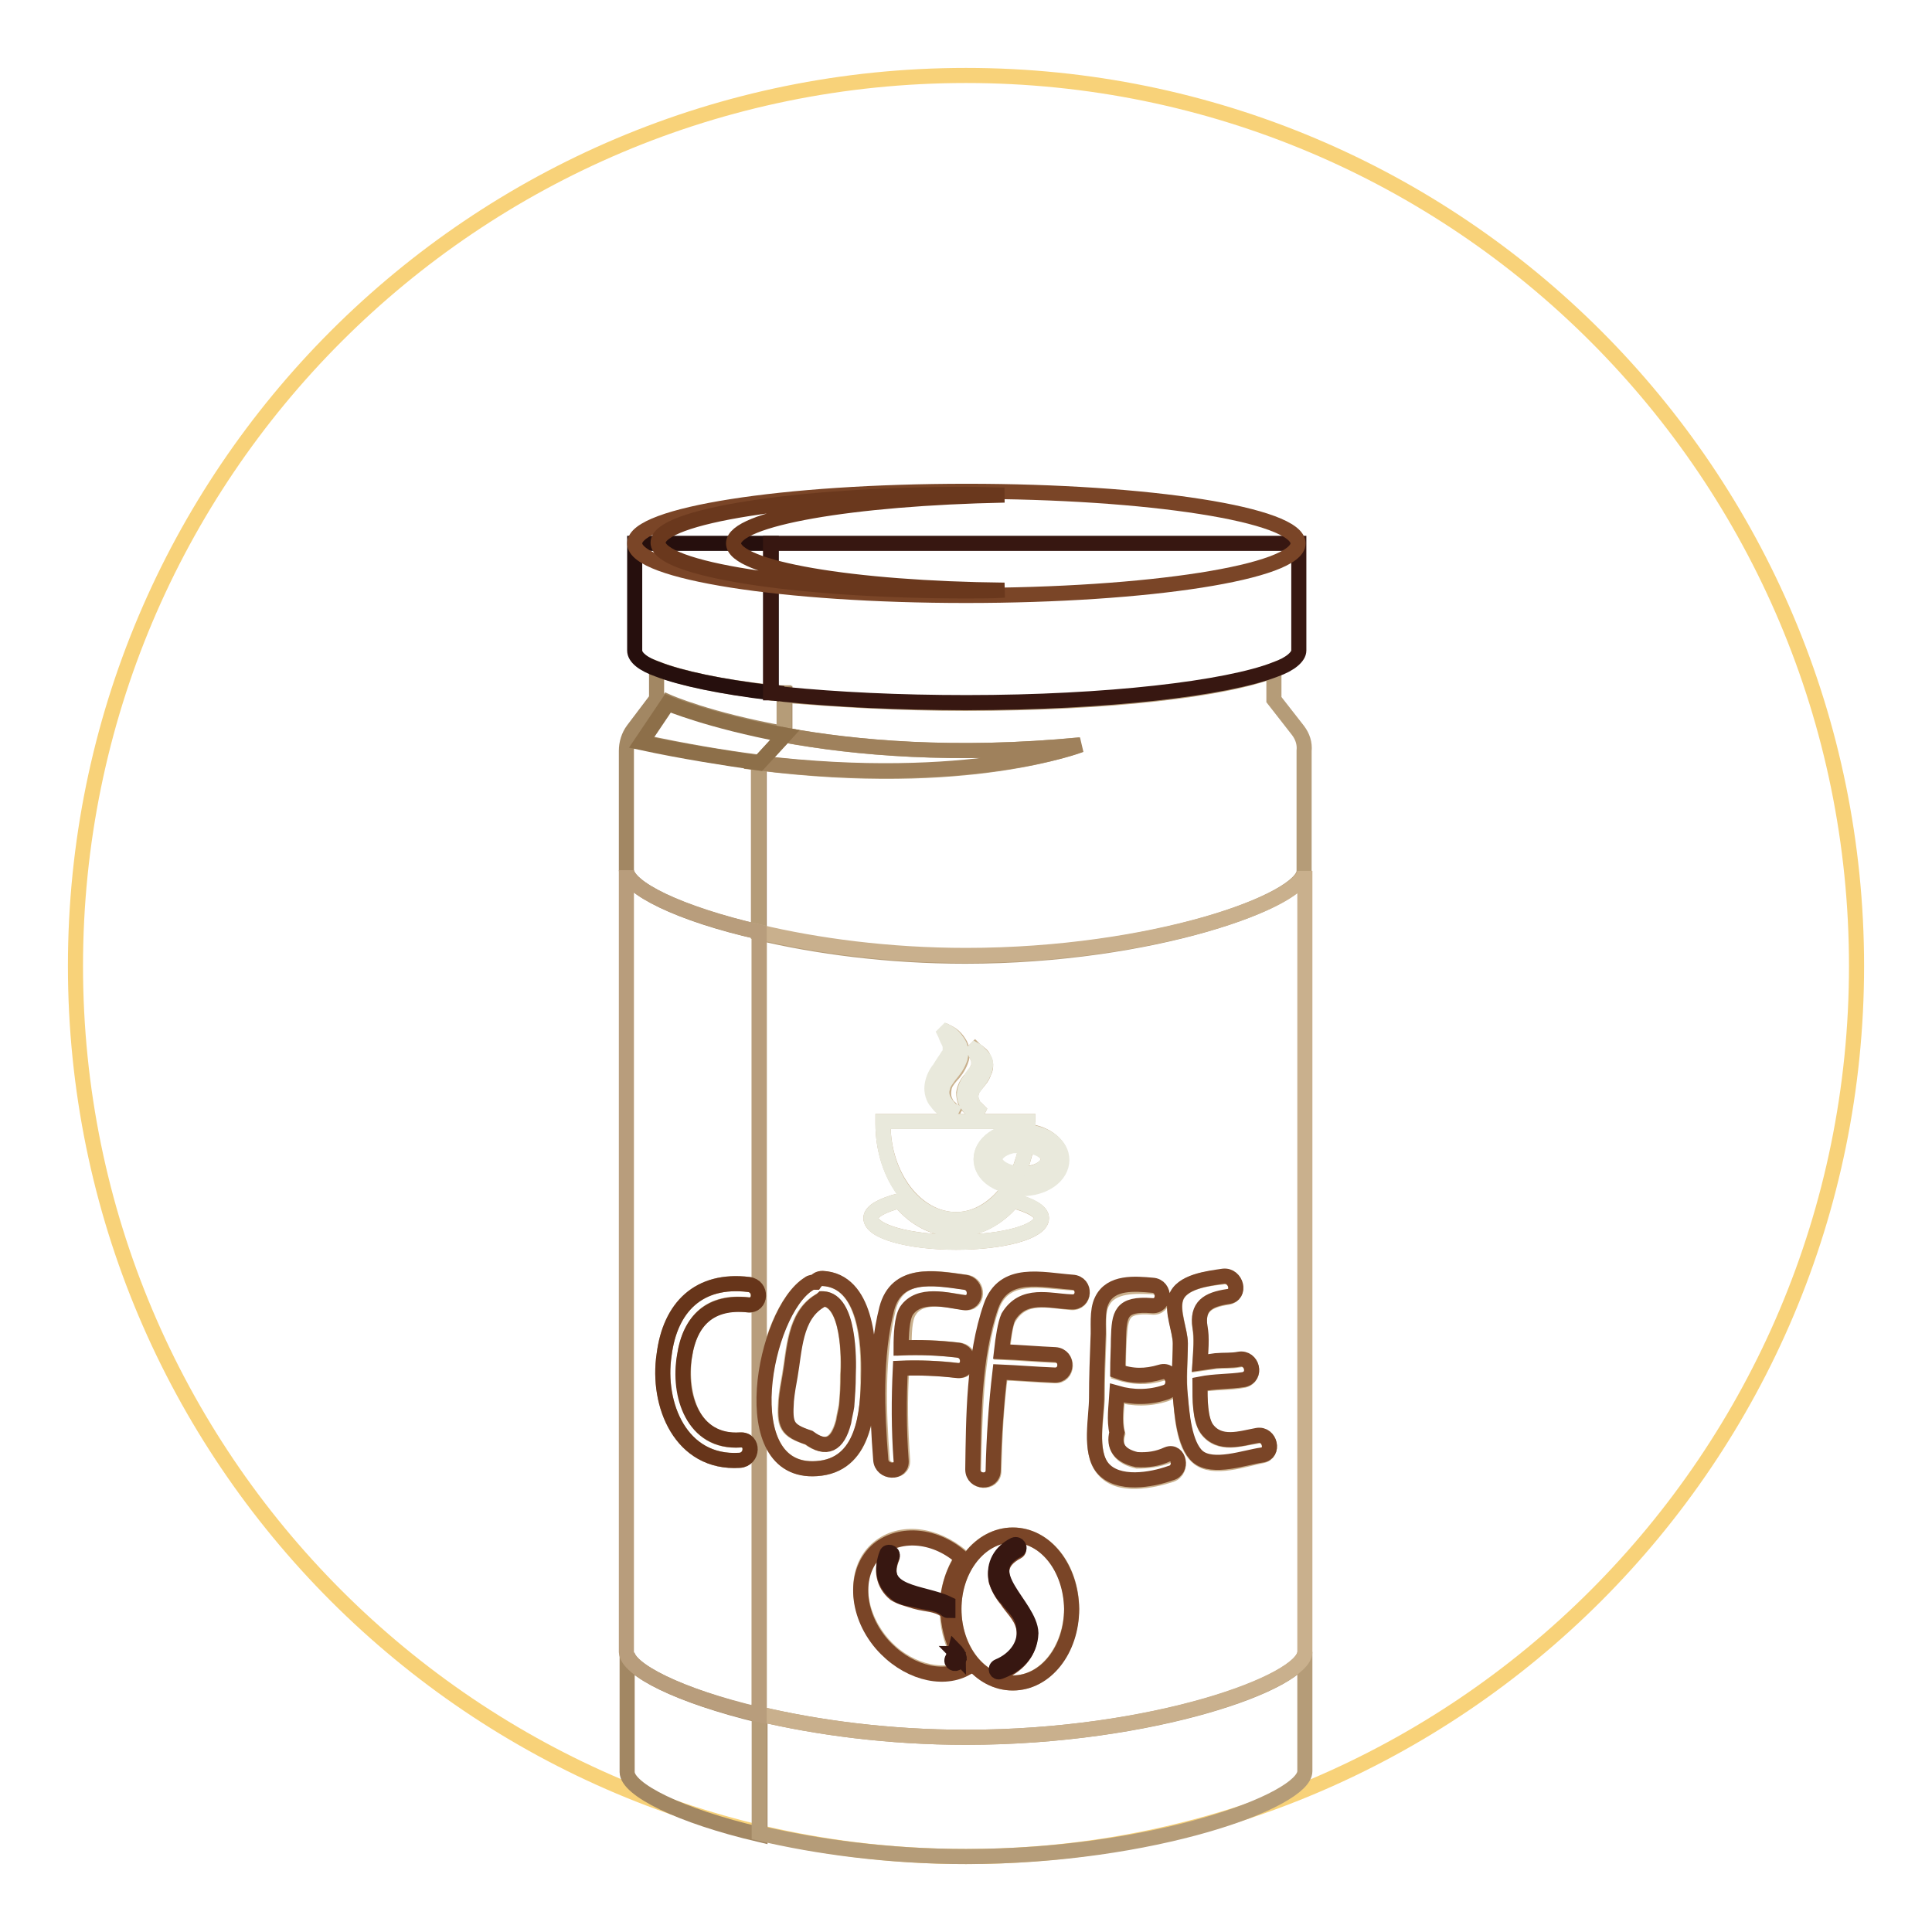 <?xml version="1.0" encoding="utf-8"?>
<!-- Svg Vector Icons : http://www.onlinewebfonts.com/icon -->
<!DOCTYPE svg PUBLIC "-//W3C//DTD SVG 1.1//EN" "http://www.w3.org/Graphics/SVG/1.1/DTD/svg11.dtd">
<svg version="1.1" xmlns="http://www.w3.org/2000/svg" xmlns:xlink="http://www.w3.org/1999/xlink" x="0px" y="0px" viewBox="0 0 256 256" enable-background="new 0 0 256 256" xml:space="preserve">
<g> <path stroke-width="2" fill-opacity="0" stroke="#f8d279"  d="M10,128c0,65.2,52.8,118,118,118c65.2,0,118-52.8,118-118l0,0c0-65.2-52.8-118-118-118 C62.8,10,10,62.8,10,128L10,128z"/> <path stroke-width="2" fill-opacity="0" stroke="#b59c78"  d="M102.1,91.8h0.4C102.4,91.9,102.2,91.9,102.1,91.8z"/> <path stroke-width="2" fill-opacity="0" stroke="#a28763"  d="M100.6,123.5v-22.5c-4.8-0.6-10-1.5-15.6-2.7l3.5-5.3c0,0,5.4,2.4,15.5,4.2v-5.3h-0.2 c-0.5-0.1-0.9-0.1-1.4-0.2h-0.4c-6.7-0.7-11.9-1.9-15-3.1v4l-3.1,4.1c-0.6,0.8-0.9,1.8-0.9,2.8v15.8 C83.1,117.6,89.9,121.1,100.6,123.5z M83.1,219v15.8c0,2.3,6.9,5.8,17.6,8.3v-15.8C89.9,224.7,83.1,221.2,83.1,219z"/> <path stroke-width="2" fill-opacity="0" stroke="#b59c78"  d="M172,96.8l-3.2-4.1v-3.9c-6.4,2.6-22.3,4.4-40.9,4.4c-8.9,0-17.2-0.5-24.2-1.1h0.2v5.3 c9.3,1.7,22.5,2.9,39.2,1.3c0,0-14.9,5.9-42.6,2.4v22.5c7.6,1.8,17.1,3.1,27.4,3.1c24.8,0,44.9-7.4,44.9-11.3V99.5 C172.9,98.5,172.6,97.6,172,96.8z M128,230.2c-10.3,0-19.8-1.3-27.4-3.1v15.8c7.6,1.8,17.1,3.1,27.4,3.1c24.8,0,44.9-7.4,44.9-11.3 v-15.8C172.9,222.9,152.8,230.2,128,230.2z"/> <path stroke-width="2" fill-opacity="0" stroke="#260f0d"  d="M84.1,72v14.2c0,0.9,1.1,1.8,3.1,2.5c3.1,1.2,8.4,2.3,15,3.1V72H84.1z"/> <path stroke-width="2" fill-opacity="0" stroke="#371711"  d="M102.1,72v19.8h0.4l1.4,0.2c7,0.7,15.2,1.1,24.2,1.1c18.6,0,34.5-1.9,40.9-4.4c2-0.7,3.1-1.7,3.1-2.5V72 H102.1z"/> <path stroke-width="2" fill-opacity="0" stroke="#371711"  d="M103.8,91.9l-1.4-0.2C102.9,91.9,103.4,91.9,103.8,91.9z"/> <path stroke-width="2" fill-opacity="0" stroke="#c9b08d"  d="M138.9,153.6c0-0.8-1.1-1.8-2.8-2c-0.3,1.4-0.7,2.7-1.2,3.9h0.5C137.4,155.6,138.9,154.6,138.9,153.6 L138.9,153.6z"/> <path stroke-width="2" fill-opacity="0" stroke="#c9b08d"  d="M128,126.6c-10.3,0-19.8-1.3-27.4-3.1v103.6c7.6,1.8,17.1,3.1,27.4,3.1c24.8,0,44.9-7.4,44.9-11.3V115.4 C172.9,119.3,152.8,126.6,128,126.6z M128.6,143c0.4-0.5,0.7-0.8,0.9-1.3c0.1-0.2,0.2-0.4,0.2-0.6v-0.6c-0.1-0.4-0.3-0.7-0.4-0.9 c-0.1-0.3-0.2-0.4-0.2-0.4l0.1-0.1c0,0,0.1,0.1,0.4,0.3c0.2,0.2,0.6,0.4,0.7,0.8c0.1,0.2,0.3,0.6,0.3,0.8c0,0.4,0,0.7-0.2,1 c-0.2,0.7-0.6,1.1-1,1.6c-0.4,0.5-0.7,0.8-0.7,1.2c-0.1,0.4-0.1,0.8,0.1,1.2c0.1,0.4,0.3,0.7,0.5,0.8l0.3,0.3l-0.1,0.2 c0,0-0.1,0-0.4-0.1c-0.3-0.1-0.6-0.4-0.9-0.7c-0.3-0.4-0.5-1-0.5-1.7C127.8,144.1,128.2,143.4,128.6,143L128.6,143z M124.7,141.7 c0.5-0.7,0.9-1.1,1.1-1.7c0.1-0.3,0.2-0.5,0.3-0.7v-0.6c-0.1-0.5-0.3-0.8-0.5-1.2c-0.2-0.3-0.2-0.5-0.2-0.5l0.2-0.2 c0,0,0.2,0.1,0.5,0.3c0.3,0.2,0.7,0.6,1,1.1c0.2,0.3,0.3,0.6,0.4,1.1c0,0.5,0,0.8-0.2,1.3c-0.3,0.8-0.8,1.5-1.3,2 c-0.5,0.6-0.8,1-0.9,1.6c-0.1,0.6-0.1,1.1,0.1,1.6c0.2,0.5,0.4,0.8,0.7,1l0.4,0.4l-0.1,0.2c0,0-0.2,0-0.6-0.2 c-0.4-0.2-0.7-0.5-1.1-1c-0.4-0.6-0.7-1.3-0.6-2.1C123.7,143.1,124.2,142.3,124.7,141.7L124.7,141.7z M117,148.6h19.2v1.3 c2.5,0.3,4.4,1.9,4.4,3.7c0,2.1-2.3,3.8-5.3,3.8c-0.5,0-1-0.1-1.4-0.2c-1.8,2.7-4.4,4.4-7.2,4.4c-5.3,0-9.7-5.7-9.7-12.7V148.6z  M119.2,159.1c2,2.4,4.6,3.8,7.5,3.8c2.9,0,5.6-1.5,7.5-3.8c2.3,0.6,3.8,1.4,3.8,2.3c0,1.8-5,3.2-11.3,3.2 c-6.2,0-11.3-1.4-11.3-3.2C115.4,160.5,116.9,159.7,119.2,159.1z M127.1,178.9c1.8,0.2,1.6,2.9-0.1,2.7c-2.5-0.3-5-0.4-7.5-0.3 c-0.3,4.1-0.2,8.1,0.1,12.2c0.1,1.8-2.6,1.6-2.7-0.1c-0.5-6.4-0.7-13.7,0.8-20c1.3-5,6-4.1,10.3-3.5c1.8,0.2,1.6,3-0.1,2.7 c-2.2-0.3-5.9-1.3-7.4,1.1c-0.7,1-0.7,3.2-0.7,4.9C122.1,178.5,124.6,178.6,127.1,178.9L127.1,178.9z M108.2,194.6 c-11.1,0.7-7.1-20.8-1-24.5c0.3-0.2,0.6-0.2,0.8-0.2c0.3-0.3,0.6-0.5,1-0.5c5.7,0.3,6.1,8.6,6,12.9 C115.1,187.2,114.5,194.2,108.2,194.6z M116.8,217.6c-3.5-4.2-3.7-9.8-0.4-12.5c2.9-2.4,7.5-1.9,11.1,1.2c-1.2,1.9-2,4.3-2,6.9 c0,2.1,0.5,4.2,1.4,5.9c0.1,0.1,0.1,0.3,0.2,0.4c0.3,0.6,0.6,1,0.9,1.5C124.7,222.6,119.9,221.3,116.8,217.6z M134.2,223 c-4.3,0-7.8-4.4-7.8-9.8c0-5.4,3.4-9.8,7.8-9.8s7.8,4.4,7.8,9.8C141.9,218.6,138.5,223,134.2,223z M142,172.6 c-2.9-0.2-6.3-1.3-8.3,2c-0.5,0.7-0.7,2.8-0.9,4.6c2.3,0.1,4.6,0.3,7.1,0.4c1.8,0.1,1.6,2.8-0.1,2.7c-2.4-0.1-4.7-0.3-7.2-0.4 c-0.6,4.4-0.8,8.6-0.9,13c0,1.8-2.8,1.6-2.7-0.1c0.2-6.9,0.2-15.1,2.4-21.6c1.7-4.8,6.7-3.4,10.8-3.2 C143.9,170,143.8,172.7,142,172.6L142,172.6z M155.2,195.4c-2.5,0.8-7,1.8-9-0.7c-1.9-2.2-0.9-6.7-0.8-9.3c0-2.6,0.1-5.3,0.2-7.9 c0.1-1.4-0.3-3.7,0.5-5c1.2-2.3,4.5-2.1,6.7-2c1.8,0.2,1.6,2.9-0.1,2.7c-4-0.3-4.2,1-4.4,4.4c-0.1,1.4-0.1,2.9-0.1,4.3 c1.9,0.6,3.8,0.7,5.7,0.1c1.7-0.5,2.2,2.1,0.6,2.7c-2.1,0.7-4.3,0.7-6.4,0.1c-0.1,1.7-0.4,3.6,0,5.2c-0.5,1.9,0.4,3.1,2.6,3.6 c1.4,0,2.8-0.2,4.1-0.7C156.2,192.1,156.8,194.8,155.2,195.4L155.2,195.4z M167.2,192.9c-2.2,0.4-6.5,2-8.5,0.2 c-1.9-1.6-2.1-5.8-2.3-8c-0.2-2.3,0-4.6,0-7c0-1.8-1.1-4.3-0.6-6c0.7-2.3,4.3-2.7,6.3-2.9c1.8-0.2,2.3,2.4,0.6,2.7 c-2.7,0.4-4.1,1.3-3.7,4c0.2,1.6,0.1,3.3,0,4.8c0.7-0.1,1.4-0.2,2.1-0.3c1-0.1,2,0,3.1-0.2c1.8-0.4,2.3,2.3,0.6,2.7 c-2,0.4-3.9,0.2-5.8,0.6c0,2,0,4.6,0.9,5.9c1.7,2.3,4.5,1.2,6.7,0.9C168.3,189.9,168.9,192.6,167.2,192.9L167.2,192.9z"/> <path stroke-width="2" fill-opacity="0" stroke="#c9b08d"  d="M109,172.1L109,172.1c-0.2,0.1-0.3,0.2-0.5,0.3c-3.3,2-3.3,6.5-3.9,9.9c-0.2,1.1-0.4,2.2-0.5,3.3 c-0.2,3.3,0,3.9,3,4.9c2.3,1.7,3.8,0.9,4.6-2.1c0.1-0.7,0.3-1.4,0.4-2.1c0.2-1.3,0.2-2.8,0.2-4.1C112.5,180,112.5,172.3,109,172.1z "/> <path stroke-width="2" fill-opacity="0" stroke="#b89d7c"  d="M100.6,227.2V123.5C89.9,121,83,117.6,83,115.3v103.6C83.1,221.2,89.9,224.7,100.6,227.2z M88,179.5 c0.8-6.3,4.6-10.1,11.2-9.3c1.8,0.2,1.6,3-0.1,2.7c-4.9-0.6-7.6,1.9-8.4,6.8c-0.7,5.2,1.1,11.6,7.4,11.1c1.8-0.1,1.6,2.6-0.1,2.7 C90.2,194,87,186.1,88,179.5L88,179.5z"/> <path stroke-width="2" fill-opacity="0" stroke="#9f815c"  d="M100.6,101.1c27.8,3.3,42.6-2.4,42.6-2.4c-16.7,1.6-29.9,0.4-39.2-1.3L100.6,101.1z"/> <path stroke-width="2" fill-opacity="0" stroke="#8d6f49"  d="M85,98.4c5.6,1.2,10.8,2,15.6,2.7l3.4-3.7c-10.1-1.9-15.5-4.2-15.5-4.2L85,98.4z"/> <path stroke-width="2" fill-opacity="0" stroke="#67351a"  d="M98,193.5c1.8-0.1,1.9-2.8,0.1-2.7c-6.3,0.4-8.3-6-7.4-11.1c0.7-4.8,3.5-7.3,8.4-6.8 c1.8,0.2,1.9-2.5,0.1-2.7c-6.6-0.8-10.4,3-11.2,9.3C87,186.1,90.2,194,98,193.5z"/> <path stroke-width="2" fill-opacity="0" stroke="#7a4527"  d="M109,169.4c-0.5,0-0.8,0.2-1,0.5c-0.3,0-0.6,0-0.8,0.2c-6,3.7-10.1,25.3,1,24.5c6.3-0.4,6.8-7.4,6.9-12.3 C115.2,178.1,114.8,169.7,109,169.4z M112.4,182.2c0,1.4-0.1,2.8-0.2,4.1c-0.1,0.7-0.3,1.4-0.4,2.1c-0.8,3.1-2.3,3.8-4.6,2.1 c-3-1-3.2-1.7-3-4.9c0.1-1.1,0.3-2.2,0.5-3.3c0.6-3.4,0.6-7.9,3.9-9.9c0.2-0.1,0.3-0.2,0.4-0.3h0.1 C112.5,172.3,112.5,180,112.4,182.2z M127.7,172.6c1.8,0.2,1.9-2.5,0.1-2.7c-4.2-0.6-9-1.4-10.3,3.5c-1.6,6.3-1.3,13.6-0.8,20 c0.1,1.8,2.9,1.9,2.7,0.1c-0.3-4.1-0.3-8.1-0.1-12.2c2.5-0.1,5,0,7.5,0.3c1.8,0.2,1.9-2.5,0.1-2.7c-2.5-0.3-5-0.4-7.5-0.3 c0-1.8,0.1-3.9,0.7-4.9C121.8,171.2,125.5,172.3,127.7,172.6z M142.1,169.9c-4.1-0.3-9.1-1.7-10.8,3.2c-2.3,6.6-2.3,14.8-2.4,21.6 c0,1.8,2.7,1.9,2.7,0.1c0.1-4.4,0.4-8.7,0.9-13c2.4,0.1,4.7,0.3,7.2,0.4c1.8,0.1,1.9-2.6,0.1-2.7c-2.3-0.1-4.6-0.3-7.1-0.4 c0.2-1.8,0.5-3.7,0.9-4.6c2-3.3,5.4-2.1,8.3-2C143.8,172.7,143.9,170,142.1,169.9L142.1,169.9z M154.7,192.7 c-1.3,0.6-2.6,0.8-4.1,0.7c-2.2-0.5-3.1-1.7-2.6-3.6c-0.4-1.6-0.1-3.5,0-5.2c2.1,0.6,4.3,0.6,6.4-0.1c1.7-0.5,1.1-3.2-0.6-2.7 c-2,0.6-3.8,0.6-5.7-0.1c0-1.4,0.1-2.9,0.1-4.3c0.1-3.3,0.3-4.7,4.4-4.4c1.8,0.2,1.9-2.6,0.1-2.7c-2.3-0.2-5.5-0.5-6.7,2 c-0.7,1.4-0.4,3.6-0.5,5c-0.1,2.6-0.2,5.3-0.2,7.9c0,2.6-1,7.1,0.8,9.3c2,2.4,6.5,1.6,9,0.7C156.8,194.8,156.2,192.1,154.7,192.7 L154.7,192.7z M166.6,190.2c-2.2,0.4-5,1.4-6.7-0.9c-0.9-1.3-0.9-3.9-0.9-5.9c2-0.4,3.9-0.3,5.8-0.6c1.8-0.4,1.1-3-0.6-2.7 c-1,0.2-2,0.1-3.1,0.2c-0.7,0.1-1.4,0.2-2.1,0.3c0.1-1.6,0.3-3.3,0-4.8c-0.4-2.7,1-3.6,3.7-4c1.8-0.2,1.1-2.9-0.6-2.7 c-2,0.3-5.6,0.7-6.3,2.9c-0.6,1.8,0.6,4.3,0.6,6c0,2.3-0.3,4.6,0,7c0.2,2.2,0.5,6.4,2.3,8c2,1.7,6.3,0.1,8.5-0.2 C168.9,192.6,168.3,189.9,166.6,190.2L166.6,190.2z"/> <path stroke-width="2" fill-opacity="0" stroke="#e9e9dc"  d="M135.3,151.7c-2,0-3.5,1-3.5,2c0,0.8,1.2,1.8,3,2c0.6-1.2,0.9-2.5,1.2-3.9H135.3z"/> <path stroke-width="2" fill-opacity="0" stroke="#e9e9dc"  d="M126.7,161.6c2.9,0,5.5-1.7,7.2-4.4c-2.2-0.5-3.9-1.9-3.9-3.6c0-2.1,2.3-3.8,5.3-3.8c0.3,0,0.6,0,0.9,0.1 v-1v-0.3H117v0.3C117,156,121.3,161.6,126.7,161.6z"/> <path stroke-width="2" fill-opacity="0" stroke="#e9e9dc"  d="M126.7,164.6c6.2,0,11.3-1.4,11.3-3.2c0-0.9-1.5-1.8-3.8-2.3c-2,2.4-4.6,3.8-7.5,3.8 c-2.9,0-5.6-1.5-7.5-3.8c-2.3,0.6-3.8,1.4-3.8,2.3C115.4,163.2,120.4,164.6,126.7,164.6z M138.9,153.6c0,0.9-1.4,2-3.5,2h-0.5 c-0.3,0.6-0.6,1.1-0.9,1.7c0.5,0.1,0.9,0.2,1.4,0.2c3,0,5.3-1.7,5.3-3.8c0-1.9-1.9-3.4-4.4-3.7c0,0.7-0.1,1.2-0.2,1.8 C137.8,152,138.9,152.8,138.9,153.6z"/> <path stroke-width="2" fill-opacity="0" stroke="#e9e9dc"  d="M130,153.6c0,1.8,1.6,3.2,3.9,3.6c0.4-0.6,0.6-1.1,0.9-1.7c-1.8-0.2-3-1.1-3-2c0-0.9,1.4-2,3.5-2h0.7 c0.1-0.6,0.2-1.2,0.2-1.8c-0.3,0-0.7-0.1-0.9-0.1C132.4,149.8,130,151.5,130,153.6L130,153.6z M125.4,147.1 c0.4,0.2,0.6,0.2,0.6,0.2l0.1-0.2c0,0-0.2-0.1-0.4-0.4c-0.2-0.2-0.5-0.6-0.7-1c-0.2-0.5-0.3-1-0.1-1.6c0.1-0.6,0.5-1,0.9-1.6 c0.5-0.6,1-1.2,1.3-2c0.2-0.4,0.2-0.8,0.2-1.3c0-0.4-0.2-0.8-0.4-1.1c-0.4-0.6-0.7-0.9-1-1.1c-0.3-0.2-0.5-0.3-0.5-0.3l-0.2,0.2 c0,0,0.1,0.2,0.2,0.5c0.1,0.3,0.4,0.7,0.5,1.2c0,0.3,0.1,0.5,0,0.6c0,0.2-0.1,0.5-0.3,0.7c-0.3,0.5-0.7,1-1.1,1.7 c-0.5,0.6-0.9,1.4-1,2.3c-0.1,0.8,0.2,1.7,0.6,2.1C124.6,146.7,125,147,125.4,147.1L125.4,147.1z M129.1,147.2 c0.3,0.1,0.4,0.1,0.4,0.1l0.1-0.2l-0.3-0.3c-0.2-0.2-0.4-0.5-0.5-0.8c-0.1-0.4-0.2-0.8-0.1-1.2c0.1-0.4,0.4-0.7,0.7-1.2 c0.4-0.5,0.7-0.9,1-1.6c0.1-0.3,0.2-0.6,0.2-1c0-0.3-0.1-0.7-0.3-0.8c-0.3-0.5-0.6-0.6-0.7-0.8c-0.2-0.2-0.4-0.3-0.4-0.3l-0.1,0.1 c0,0,0.1,0.1,0.2,0.4c0.1,0.2,0.3,0.6,0.4,0.9c0,0.2,0.1,0.4,0,0.6c0,0.2-0.1,0.4-0.2,0.6c-0.2,0.4-0.6,0.7-0.9,1.3 c-0.4,0.5-0.7,1.1-0.8,1.8c-0.1,0.6,0.2,1.3,0.5,1.7C128.5,146.9,128.8,147,129.1,147.2L129.1,147.2z"/> <path stroke-width="2" fill-opacity="0" stroke="#7a4527"  d="M134.2,203.4c-4.3,0-7.8,4.4-7.8,9.8c0,5.4,3.4,9.8,7.8,9.8s7.8-4.4,7.8-9.8 C141.9,207.7,138.5,203.4,134.2,203.4z M132.5,221.7c-0.5,0.2-0.7-0.6-0.2-0.7c2.3-0.8,3.9-3,3.3-5.5c-0.4-1.5-1.5-2.4-2.2-3.5 c-0.6-0.7-1.1-1.6-1.4-2.5c-0.4-2,0.7-3.7,2.4-4.6c0.5-0.2,0.8,0.5,0.4,0.7c-5.5,2.9,1.8,7.3,1.7,11.1 C136.4,219.1,134.7,220.8,132.5,221.7L132.5,221.7z"/> <path stroke-width="2" fill-opacity="0" stroke="#7a4527"  d="M127.2,219.6l-0.3,0.6c-0.3,0.5-0.9,0-0.6-0.5c0.2-0.4,0.4-0.7,0.5-1c0.1,0.1,0.1,0.2,0.2,0.3 c-0.8-1.7-1.4-3.7-1.4-5.9v0.5c-0.1-0.1-0.2-0.2-0.3-0.2c-1.2-0.9-2.6-0.8-4-1.2c-0.9-0.3-1.9-0.5-2.7-1c-1.6-1.3-1.9-3.3-1.1-5.1 c0.2-0.5,0.9-0.2,0.7,0.3c-2,5,4.1,4.6,7.3,6.5v0.5c0-2.6,0.7-5,2-6.9c-3.4-3.1-8.1-3.6-11.1-1.2c-3.3,2.8-3.1,8.4,0.4,12.5 c3.2,3.7,7.9,5,11.1,3.3c-0.4-0.5-0.7-0.9-0.9-1.5C127.1,219.4,127.1,219.5,127.2,219.6z"/> <path stroke-width="2" fill-opacity="0" stroke="#371711"  d="M126.8,219.1c0.1,0.1,0.1,0.3,0.2,0.4C127,219.2,126.9,219.1,126.8,219.1z"/> <path stroke-width="2" fill-opacity="0" stroke="#371711"  d="M126.2,219.8c-0.3,0.5,0.4,0.8,0.6,0.5l0.3-0.6c0-0.1-0.1-0.2-0.1-0.3c-0.1-0.1-0.1-0.3-0.2-0.4 c-0.1-0.1-0.1-0.2-0.2-0.3C126.5,219.1,126.4,219.4,126.2,219.8z M118.2,206.2c0.2-0.5-0.6-0.7-0.7-0.3c-0.7,1.8-0.5,3.8,1.1,5.1 c0.7,0.7,1.7,0.8,2.7,1c1.4,0.4,2.8,0.3,4,1.2c0.1,0.1,0.2,0.2,0.3,0.2V213v-0.5C122.3,210.9,116.1,211.3,118.2,206.2z  M134.8,205.4c0.5-0.2,0.1-0.9-0.4-0.7c-1.8,0.9-2.8,2.6-2.4,4.6c0.2,0.9,0.7,1.8,1.4,2.5c0.8,1.1,2,2,2.2,3.5 c0.6,2.5-1.1,4.6-3.3,5.5c-0.5,0.2-0.3,0.9,0.2,0.7c2.2-0.8,4-2.5,4.1-5.1C136.5,212.7,129.3,208.3,134.8,205.4L134.8,205.4z"/> <path stroke-width="2" fill-opacity="0" stroke="#7a4527"  d="M84.1,72c0,3.8,19.7,6.9,43.9,6.9c24.3,0,44-3.1,44-6.9c0,0,0,0,0,0c0-3.8-19.7-6.9-43.9-6.9 C103.7,65.1,84.1,68.2,84.1,72z"/> <path stroke-width="2" fill-opacity="0" stroke="#6a381d"  d="M97.2,72c0-3.3,15.7-6,35.9-6.4c-1.7,0-3.3-0.1-5-0.1c-22.6,0-40.9,2.9-40.9,6.4s18.3,6.4,40.9,6.4 c1.7,0,3.3,0,5-0.1C112.9,78,97.2,75.3,97.2,72z"/></g>
</svg>